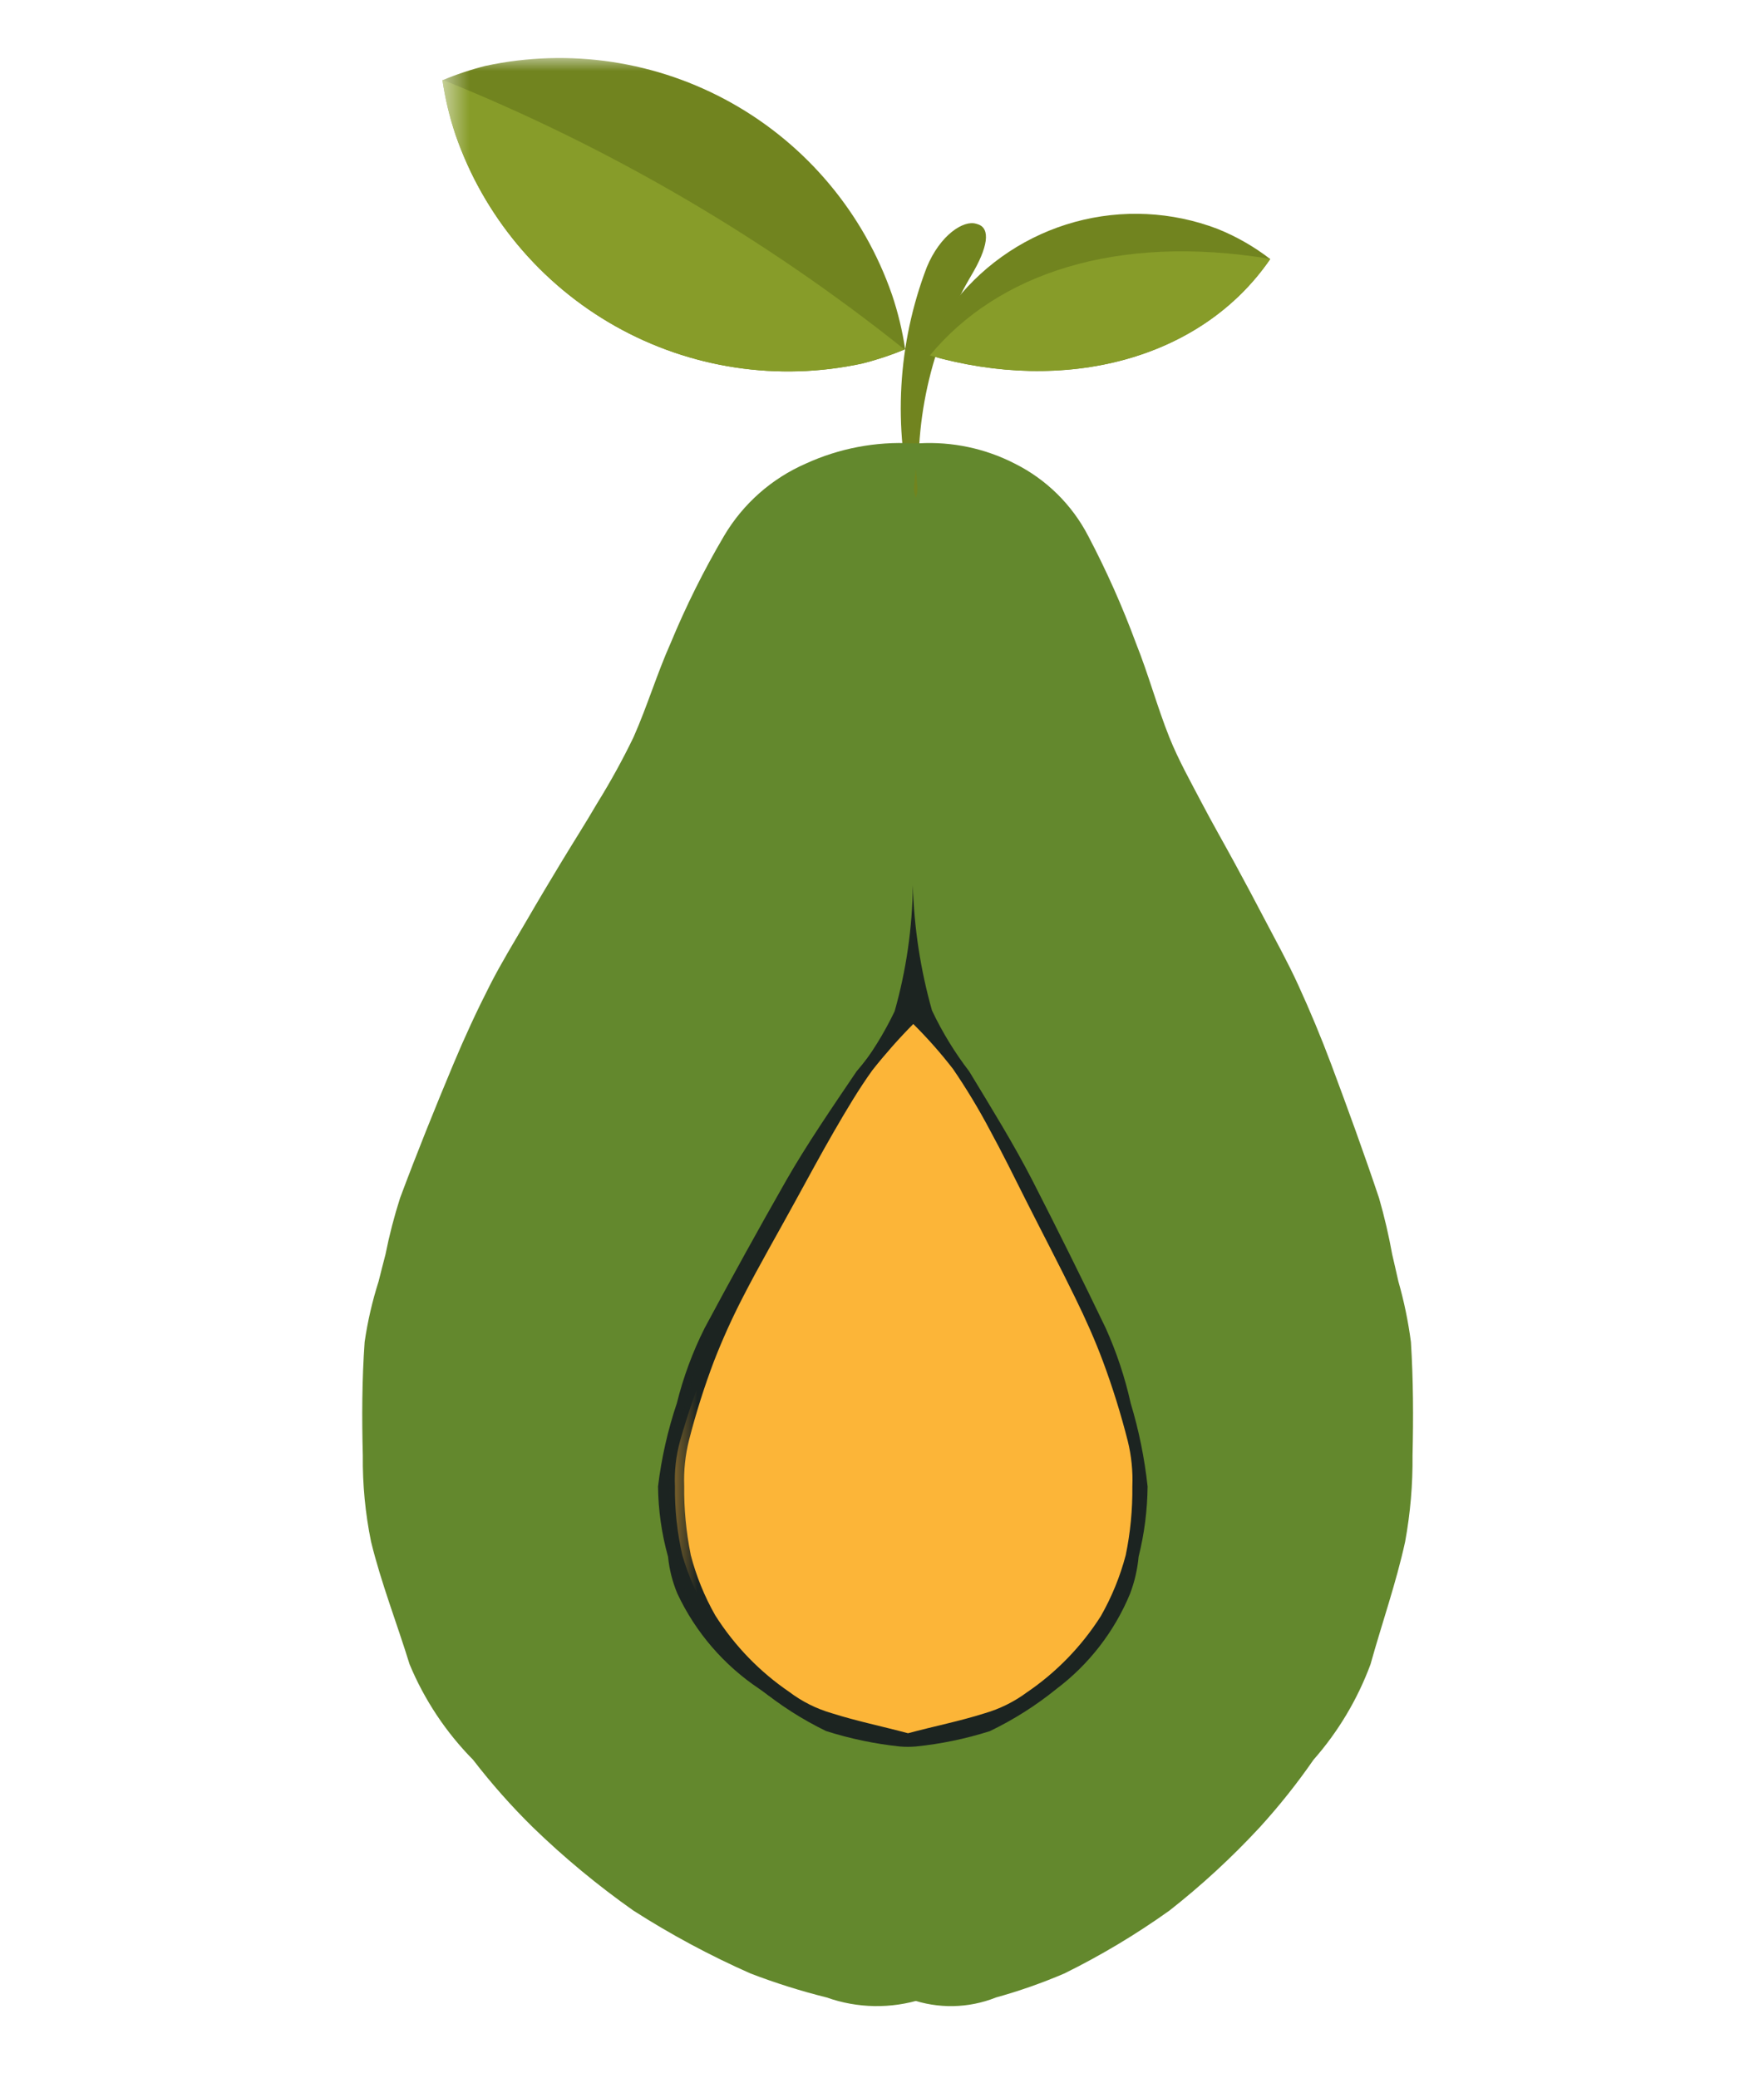 <svg width="62" height="73" viewBox="0 0 62 73" fill="none" xmlns="http://www.w3.org/2000/svg">
<mask id="mask0_424_141" style="mask-type:luminance" maskUnits="userSpaceOnUse" x="15" y="2" width="32" height="44">
<path d="M46.518 2H15.551V45.661H46.518V2Z" fill="white"/>
</mask>
<g mask="url(#mask0_424_141)">
<path d="M32.095 17.797C32.403 18.931 32.495 18.914 32.346 17.759C32.071 14.95 32.695 12.126 34.128 9.695C34.728 8.695 34.828 8.016 34.36 7.877C34.345 7.871 34.328 7.866 34.312 7.863C33.866 7.722 33.042 8.257 32.573 9.391C31.548 12.076 31.381 15.012 32.094 17.796" fill="#71841F"/>
<path d="M44.645 9.102C42.212 12.642 37.427 13.864 32.645 12.479C32.845 11.789 33.165 11.139 33.59 10.56C34.658 9.218 36.126 8.251 37.78 7.798C39.435 7.346 41.19 7.431 42.793 8.042C43.456 8.309 44.079 8.665 44.645 9.102Z" fill="#71841F"/>
<path d="M17.063 2.315C16.547 2.445 16.042 2.613 15.551 2.819C15.647 3.47 15.801 4.111 16.01 4.735C17 7.589 19 9.982 21.633 11.463C24.265 12.944 27.349 13.41 30.302 12.773C30.818 12.644 31.323 12.477 31.814 12.273C31.717 11.62 31.562 10.978 31.351 10.353C30.361 7.5 28.362 5.108 25.73 3.627C23.098 2.146 20.015 1.68 17.063 2.315Z" fill="#71841F"/>
<path d="M30.302 12.773C30.809 12.645 31.307 12.48 31.79 12.278C26.873 8.353 21.41 5.163 15.574 2.811C15.566 2.812 15.559 2.815 15.551 2.818C15.647 3.469 15.801 4.11 16.01 4.735C17 7.588 19 9.981 21.633 11.462C24.265 12.943 27.349 13.409 30.302 12.773Z" fill="#879C29"/>
<path d="M32.682 12.489C37.453 13.855 42.218 12.633 44.645 9.101L44.632 9.094C39.232 8.207 35.054 9.617 32.682 12.489Z" fill="#879C29"/>
</g>
<mask id="mask1_424_141" style="mask-type:luminance" maskUnits="userSpaceOnUse" x="11" y="14" width="31" height="58">
<path d="M41.857 14.554H11V71.949H41.857V14.554Z" fill="white"/>
</mask>
<g mask="url(#mask1_424_141)">
<path d="M32.294 15.591C32.239 16.064 32.151 16.7 32.125 17.174C32.114 17.36 32.237 17.55 32.237 17.737C32.247 19.346 32.244 20.954 32.237 22.563C32.237 24.303 32.233 26.043 32.226 27.784C32.226 28.956 32.226 30.13 32.219 31.302C32.208 33.125 32.175 34.948 32.181 36.77C32.186 38.454 32.254 40.137 32.249 41.821C32.243 44.198 32.186 46.575 32.168 48.952C32.162 49.983 32.197 51.012 32.212 52.043C32.235 53.409 32.258 54.775 32.282 56.143C32.3 57.254 32.319 58.364 32.33 59.476C32.345 60.868 32.336 62.257 32.369 63.648C32.409 65.385 32.489 67.121 32.527 68.857C32.515 69.319 32.478 69.78 32.416 70.238C31.32 70.586 30.14 70.566 29.056 70.182C28.148 69.956 27.255 69.675 26.381 69.34C24.952 68.709 23.573 67.969 22.258 67.126C21.007 66.244 19.827 65.267 18.728 64.202C17.974 63.461 17.273 62.669 16.628 61.832C15.675 60.867 14.917 59.727 14.396 58.476C13.953 57.039 13.396 55.62 13.042 54.169C12.838 53.171 12.741 52.155 12.752 51.138C12.717 49.81 12.722 48.477 12.816 47.151C12.921 46.429 13.085 45.717 13.307 45.022C13.384 44.705 13.468 44.391 13.549 44.074C13.682 43.404 13.854 42.741 14.062 42.091C14.651 40.514 15.283 38.946 15.936 37.386C16.329 36.445 16.759 35.516 17.227 34.599C17.627 33.817 18.091 33.061 18.536 32.299C18.917 31.641 19.309 30.987 19.703 30.334C20.13 29.626 20.579 28.927 20.995 28.213C21.459 27.465 21.884 26.693 22.267 25.901C22.749 24.815 23.087 23.68 23.572 22.594C24.109 21.297 24.736 20.039 25.448 18.83C26.114 17.703 27.118 16.815 28.317 16.291C29.491 15.753 30.777 15.508 32.067 15.576L32.294 15.591Z" fill="#63882D"/>
<path d="M41.201 54.768C40.977 55.54 40.645 56.278 40.214 56.957C39.424 58.063 38.417 58.998 37.256 59.706C36.74 60.052 36.169 60.309 35.568 60.466C34.562 60.756 33.522 60.946 32.501 61.19C31.481 60.946 30.439 60.761 29.433 60.469C28.831 60.313 28.259 60.059 27.741 59.717C26.575 59.014 25.564 58.08 24.773 56.972C24.341 56.292 24.006 55.556 23.779 54.784C23.593 53.973 23.504 53.142 23.514 52.311C23.489 51.759 23.552 51.208 23.699 50.676C23.973 49.702 24.305 48.746 24.693 47.813C25.022 47.031 25.393 46.267 25.803 45.525C26.413 44.404 27.123 43.185 27.764 42.04C28.219 41.224 28.738 40.286 29.209 39.511C29.658 38.747 30.152 38.011 30.688 37.306C31.186 36.731 31.72 36.189 32.288 35.684C32.867 36.208 33.417 36.764 33.934 37.351C34.487 38.064 35.005 38.806 35.483 39.572C35.983 40.346 36.535 41.272 37.025 42.072C37.714 43.204 38.483 44.396 39.118 45.512C39.546 46.255 39.93 47.023 40.27 47.812C40.662 48.739 40.995 49.691 41.27 50.66C41.417 51.192 41.482 51.744 41.461 52.296C41.471 53.127 41.384 53.958 41.203 54.77" fill="#FCB538"/>
<path d="M41.176 49.281C40.945 48.369 40.612 47.487 40.184 46.65C39.264 44.958 38.199 43.225 37.139 41.522C36.352 40.255 35.414 38.975 34.528 37.712C33.944 37.045 33.439 36.314 33.022 35.532C32.569 34.099 32.329 32.607 32.31 31.104C32.262 32.597 32.01 34.078 31.561 35.504C31.156 36.27 30.667 36.988 30.103 37.647C29.25 38.911 28.362 40.199 27.63 41.48C26.646 43.206 25.674 44.967 24.769 46.657C24.345 47.499 24.017 48.386 23.79 49.3C23.47 50.251 23.248 51.232 23.128 52.227C23.137 53.062 23.255 53.892 23.48 54.696C23.524 55.143 23.635 55.581 23.809 55.995C24.447 57.353 25.444 58.51 26.693 59.342C27.502 59.931 28.374 60.43 29.293 60.828C30.241 61.098 31.212 61.279 32.193 61.367C32.396 61.382 32.6 61.382 32.803 61.367C33.784 61.276 34.755 61.094 35.703 60.824C36.623 60.425 37.495 59.923 38.303 59.33C39.549 58.496 40.543 57.338 41.177 55.98C41.348 55.564 41.458 55.126 41.502 54.679C41.724 53.874 41.84 53.044 41.847 52.209C41.724 51.213 41.499 50.233 41.176 49.285M41 54.623C40.781 55.379 40.456 56.1 40.034 56.764C39.263 57.846 38.281 58.76 37.145 59.45C36.642 59.79 36.084 60.041 35.497 60.194C34.515 60.475 33.497 60.66 32.497 60.901C31.497 60.66 30.482 60.48 29.497 60.2C28.909 60.049 28.351 59.8 27.845 59.465C26.706 58.778 25.719 57.866 24.945 56.785C24.525 56.12 24.201 55.398 23.982 54.642C23.8 53.85 23.713 53.039 23.723 52.227C23.699 51.687 23.759 51.147 23.903 50.627C24.172 49.675 24.496 48.74 24.874 47.827C25.196 47.063 25.558 46.317 25.96 45.592C26.56 44.492 27.249 43.306 27.875 42.191C28.321 41.392 28.825 40.477 29.286 39.719C29.724 38.973 30.207 38.253 30.731 37.563C31.216 37.001 31.738 36.471 32.293 35.978C32.856 36.491 33.39 37.035 33.893 37.606C34.434 38.303 34.939 39.028 35.405 39.776C35.892 40.532 36.434 41.434 36.913 42.219C37.586 43.319 38.336 44.489 38.957 45.581C39.374 46.306 39.75 47.054 40.083 47.822C40.465 48.728 40.792 49.658 41.062 50.605C41.207 51.125 41.27 51.665 41.249 52.205C41.26 53.017 41.175 53.827 40.996 54.62" fill="#1C2421"/>
</g>
<mask id="mask2_424_141" style="mask-type:luminance" maskUnits="userSpaceOnUse" x="23" y="14" width="29" height="58">
<path d="M51.23 14.554H23.506V71.949H51.23V14.554Z" fill="white"/>
</mask>
<g mask="url(#mask2_424_141)">
<path d="M32.095 15.591C32.144 16.064 32.223 16.7 32.247 17.174C32.257 17.36 32.147 17.55 32.147 17.737C32.138 19.346 32.141 20.954 32.147 22.563C32.147 24.303 32.15 26.043 32.157 27.784C32.157 28.956 32.157 30.13 32.163 31.302C32.173 33.125 32.203 34.948 32.197 36.77C32.197 38.454 32.131 40.137 32.136 41.821C32.141 44.198 32.192 46.575 32.209 48.952C32.214 49.983 32.183 51.012 32.17 52.043C32.15 53.409 32.129 54.776 32.107 56.143C32.091 57.254 32.074 58.364 32.064 59.476C32.051 60.868 32.059 62.257 32.029 63.648C31.993 65.385 31.921 67.121 31.887 68.857C31.876 69.306 31.95 69.757 31.987 70.238C32.967 70.587 34.04 70.567 35.006 70.182C35.824 69.955 36.626 69.674 37.406 69.34C38.697 68.704 39.935 67.963 41.106 67.126C42.239 66.237 43.299 65.259 44.278 64.202C44.959 63.455 45.59 62.663 46.165 61.832C47.034 60.846 47.713 59.708 48.17 58.476C48.57 57.039 49.07 55.62 49.387 54.169C49.57 53.169 49.657 52.154 49.647 51.138C49.678 49.81 49.674 48.477 49.59 47.151C49.496 46.431 49.349 45.72 49.149 45.022C49.08 44.705 49.004 44.391 48.932 44.074C48.812 43.408 48.658 42.748 48.471 42.098C47.942 40.521 47.371 38.953 46.788 37.393C46.435 36.452 46.048 35.523 45.628 34.606C45.271 33.824 44.852 33.068 44.452 32.306C44.11 31.648 43.758 30.994 43.404 30.341C43.02 29.633 42.617 28.934 42.243 28.22C41.843 27.457 41.419 26.701 41.1 25.908C40.667 24.822 40.363 23.687 39.927 22.601C39.45 21.309 38.889 20.05 38.248 18.832C37.679 17.734 36.777 16.845 35.671 16.291C34.632 15.757 33.468 15.51 32.302 15.576L32.095 15.591Z" fill="#63882D"/>
<path d="M24.095 54.768C24.293 55.533 24.591 56.269 24.982 56.957C25.673 58.043 26.577 58.978 27.64 59.706C28.096 60.048 28.61 60.305 29.157 60.466C30.057 60.756 30.995 60.946 31.912 61.19C32.828 60.946 33.765 60.761 34.668 60.469C35.215 60.31 35.73 60.055 36.188 59.717C37.255 58.994 38.163 58.059 38.855 56.972C39.246 56.284 39.547 55.549 39.748 54.784C39.915 53.97 39.995 53.141 39.986 52.311C40.008 51.76 39.952 51.21 39.819 50.676C39.574 49.706 39.275 48.75 38.926 47.813C38.642 47.053 38.312 46.313 37.926 45.525C37.378 44.404 36.74 43.185 36.164 42.04C35.755 41.224 35.289 40.286 34.864 39.511C34.464 38.752 34.023 38.015 33.541 37.306C33.097 36.735 32.616 36.193 32.103 35.684C31.581 36.211 31.088 36.768 30.628 37.351C30.144 38.021 29.684 38.8 29.236 39.572C28.788 40.344 28.291 41.272 27.851 42.072C27.232 43.204 26.541 44.396 25.971 45.512C25.585 46.259 25.239 47.027 24.936 47.812C24.582 48.743 24.282 49.694 24.036 50.66C23.903 51.194 23.846 51.745 23.865 52.296C23.856 53.126 23.934 53.955 24.097 54.77" fill="#FCB538"/>
<path d="M24.118 49.281C24.323 48.375 24.622 47.493 25.009 46.65C25.835 44.958 26.792 43.225 27.745 41.522C28.452 40.255 29.295 38.975 30.091 37.712C30.62 37.037 31.074 36.306 31.444 35.532C31.852 34.091 32.067 32.602 32.084 31.104C32.126 32.592 32.352 34.07 32.757 35.504C33.116 36.262 33.556 36.981 34.067 37.647C34.833 38.911 35.631 40.199 36.289 41.48C37.173 43.206 38.047 44.967 38.86 46.657C39.243 47.506 39.538 48.392 39.74 49.3C40.029 50.256 40.228 51.236 40.335 52.227C40.327 53.06 40.221 53.888 40.019 54.696C39.978 55.14 39.877 55.578 39.719 55.995C39.17 57.323 38.276 58.479 37.129 59.343C36.409 59.927 35.623 60.424 34.788 60.825C33.94 61.094 33.067 61.275 32.182 61.364C32 61.379 31.816 61.379 31.634 61.364C30.751 61.272 29.88 61.09 29.034 60.821C28.2 60.416 27.416 59.915 26.7 59.327C25.555 58.461 24.663 57.304 24.118 55.977C23.963 55.558 23.865 55.121 23.826 54.676C23.626 53.868 23.522 53.038 23.516 52.206C23.624 51.214 23.825 50.235 24.116 49.282M24.274 54.62C24.467 55.369 24.759 56.089 25.142 56.761C25.817 57.824 26.701 58.738 27.742 59.447C28.186 59.783 28.688 60.035 29.223 60.191C30.106 60.472 31.017 60.657 31.915 60.898C32.809 60.657 33.725 60.477 34.608 60.197C35.142 60.042 35.645 59.793 36.092 59.462C37.132 58.755 38.017 57.843 38.692 56.782C39.075 56.11 39.369 55.39 39.566 54.642C39.73 53.847 39.808 53.038 39.799 52.227C39.821 51.688 39.766 51.15 39.637 50.627C39.396 49.678 39.105 48.744 38.764 47.827C38.486 47.084 38.164 46.358 37.788 45.592C37.252 44.492 36.63 43.306 36.067 42.191C35.667 41.392 35.213 40.477 34.799 39.719C34.407 38.977 33.973 38.257 33.499 37.563C33.068 37.005 32.6 36.475 32.099 35.978C31.589 36.494 31.108 37.038 30.659 37.606C30.187 38.26 29.737 39.02 29.3 39.776C28.863 40.532 28.376 41.434 27.945 42.219C27.345 43.319 26.667 44.489 26.108 45.581C25.732 46.309 25.394 47.057 25.096 47.822C24.751 48.732 24.457 49.661 24.216 50.605C24.085 51.127 24.029 51.666 24.048 52.205C24.038 53.015 24.115 53.825 24.276 54.62" fill="#1C2421"/>
</g>
</svg>
